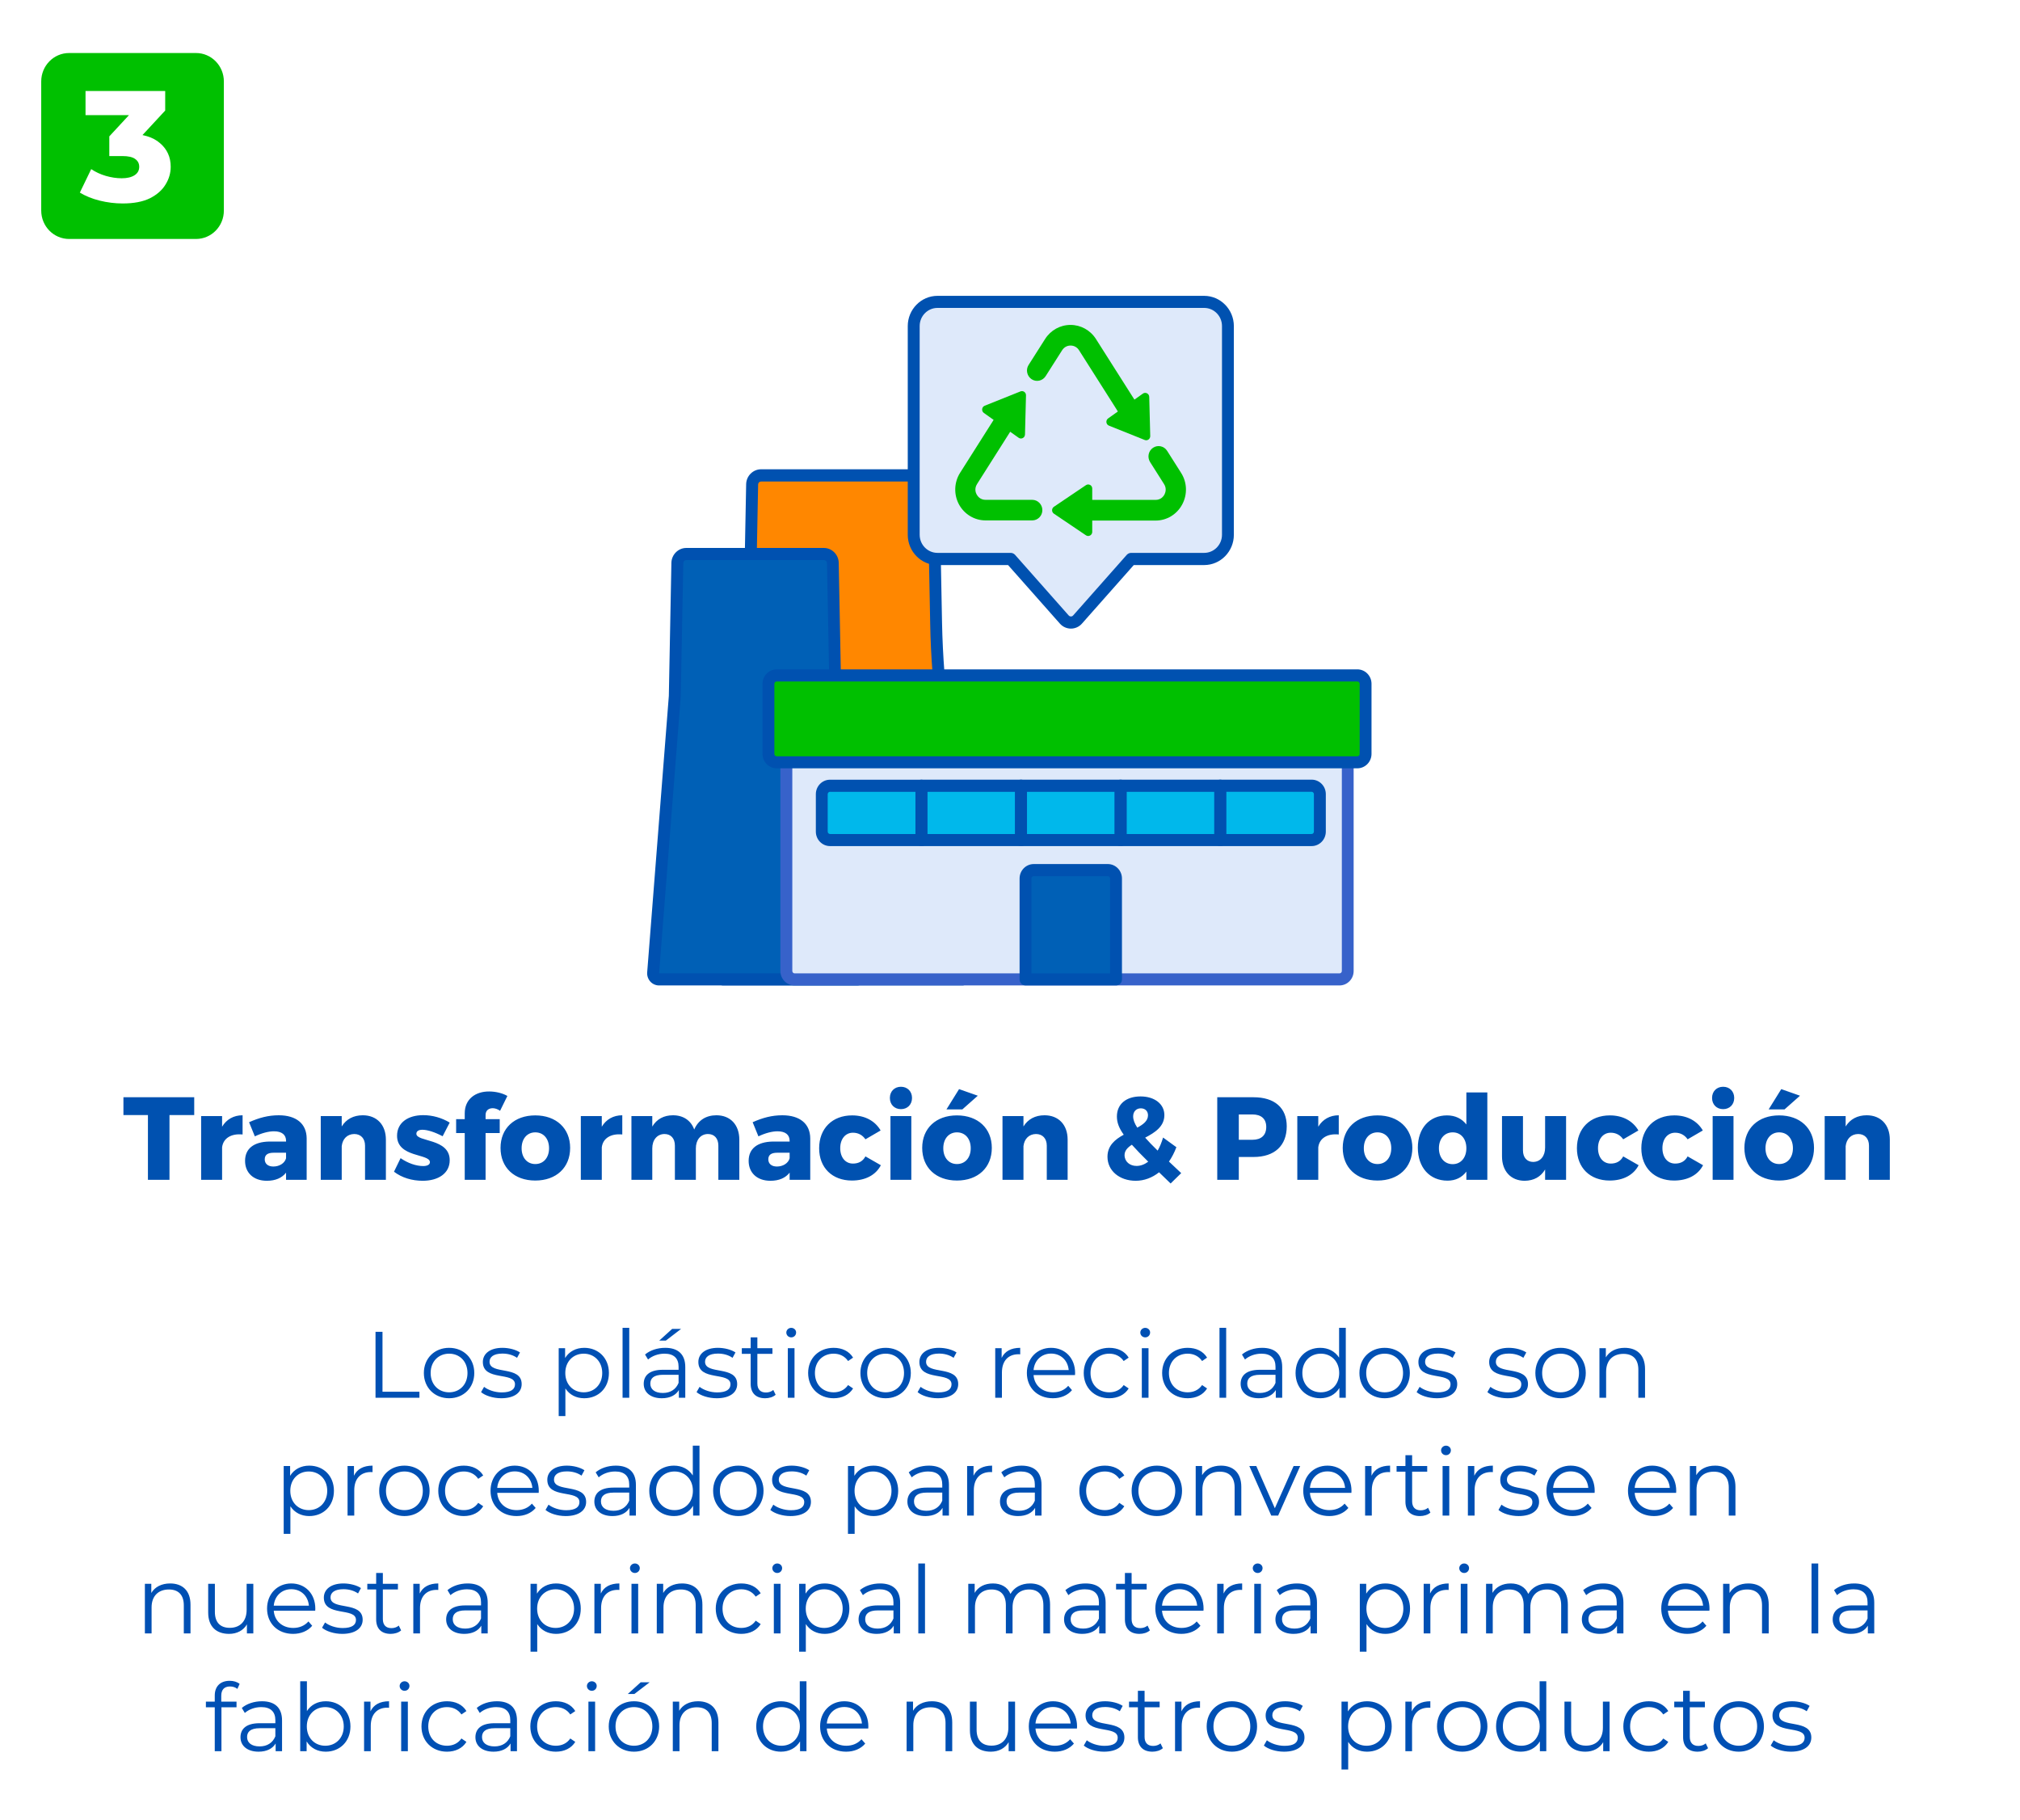 <svg xmlns="http://www.w3.org/2000/svg" xmlns:xlink="http://www.w3.org/1999/xlink" width="343" height="309" viewBox="0 0 343 309" fill="none"><rect width="49.337" height="50.224" fill="url(#pattern0_1968_970)"></rect><path d="M33.281 40.569H11.738C9.119 40.569 7 38.412 7 35.746V13.823C7 11.157 9.119 9 11.738 9H33.274C35.893 9 38.012 11.157 38.012 13.823V35.746C38.019 38.412 35.893 40.569 33.281 40.569Z" fill="#00C000"></path><path d="M20.832 34.541C19.531 34.541 18.23 34.381 16.929 34.06C15.645 33.739 14.523 33.285 13.56 32.697L15.485 28.713C16.234 29.212 17.062 29.595 17.971 29.863C18.898 30.13 19.798 30.264 20.672 30.264C21.581 30.264 22.303 30.094 22.837 29.756C23.372 29.417 23.639 28.936 23.639 28.312C23.639 27.759 23.417 27.323 22.971 27.002C22.525 26.663 21.795 26.494 20.779 26.494H18.56V23.152L23.586 17.725L24.094 19.543H14.523V15.452H28.051V18.767L23.024 24.195L20.431 22.724H21.875C24.21 22.724 25.974 23.25 27.169 24.302C28.381 25.335 28.986 26.672 28.986 28.312C28.986 29.381 28.692 30.388 28.104 31.333C27.534 32.278 26.652 33.053 25.457 33.659C24.263 34.247 22.721 34.541 20.832 34.541Z" fill="white"></path><path d="M158.95 105.811L158.497 82.217C158.478 81.38 157.807 80.707 156.984 80.707H129.223C128.4 80.707 127.729 81.38 127.71 82.217L127.257 105.811C127.2 108.659 127.058 111.517 126.841 114.355L122.776 166.277C127.436 166.277 158.525 166.277 163.45 166.277L159.385 114.355C159.149 111.507 159.007 108.659 158.95 105.811Z" fill="#FF8700"></path><path d="M163.44 167.296H122.767C122.483 167.296 122.218 167.181 122.029 166.969C121.84 166.757 121.746 166.478 121.765 166.19L125.829 114.269C126.046 111.459 126.188 108.601 126.245 105.782L126.699 82.189C126.727 80.803 127.861 79.668 129.222 79.668H156.984C158.345 79.668 159.479 80.793 159.508 82.189L159.961 105.782C160.018 108.601 160.16 111.459 160.377 114.269L164.442 166.19C164.461 166.478 164.366 166.757 164.177 166.969C163.988 167.181 163.714 167.296 163.44 167.296ZM123.854 165.247H162.343L158.364 114.442C158.137 111.594 157.995 108.697 157.948 105.84L157.494 82.246C157.485 81.967 157.258 81.746 156.993 81.746H129.232C128.958 81.746 128.731 81.967 128.731 82.246L128.277 105.84C128.221 108.697 128.079 111.594 127.861 114.442L123.854 165.247Z" fill="#0051B0"></path><path d="M139.903 94.062H116.528C115.705 94.062 115.034 94.736 115.015 95.573L114.581 118.195L110.904 165.16C110.856 165.757 111.32 166.267 111.906 166.267H121.358C124.761 166.267 142.229 166.267 145.612 166.267L141.841 118.185L141.406 95.563C141.397 94.736 140.726 94.062 139.903 94.062Z" fill="#0060B6"></path><path d="M145.622 167.296H111.906C111.348 167.296 110.8 167.056 110.422 166.633C110.044 166.209 109.845 165.641 109.893 165.074L113.57 118.137L114.004 95.544C114.033 94.159 115.167 93.023 116.528 93.023H139.894C141.255 93.023 142.39 94.149 142.418 95.544L142.853 118.137L146.615 166.19C146.634 166.479 146.539 166.758 146.35 166.969C146.171 167.181 145.906 167.296 145.622 167.296ZM116.528 95.082C116.254 95.082 116.027 95.304 116.027 95.583L115.592 118.204C115.592 118.224 115.592 118.243 115.592 118.262L111.915 165.237H144.535L140.858 118.262C140.858 118.243 140.858 118.224 140.858 118.204L140.424 95.583C140.414 95.304 140.197 95.082 139.923 95.082H116.528Z" fill="#0051B0"></path><path d="M204.463 51.244H159.186C156.956 51.244 155.15 53.081 155.15 55.352V90.781C155.15 93.052 156.956 94.89 159.186 94.89H171.616L180.719 105.176C181.324 105.859 182.364 105.859 182.968 105.176L192.071 94.89H204.463C206.694 94.89 208.499 93.052 208.499 90.781V55.352C208.499 53.081 206.694 51.244 204.463 51.244Z" fill="#DEE9FA"></path><path d="M181.787 58.662C182.382 58.662 182.902 58.951 183.223 59.461L184.518 61.501C188.072 67.101 188.072 67.101 189.131 68.765L189.783 69.805C189.793 69.824 189.812 69.833 189.821 69.853L188.157 71.036C187.713 71.354 187.789 72.056 188.299 72.258L194.377 74.693C194.831 74.876 195.322 74.529 195.313 74.029L195.143 67.38C195.133 66.822 194.509 66.504 194.065 66.822L192.628 67.842L192.004 66.86C190.946 65.196 190.946 65.195 187.392 59.596L186.097 57.556C185.142 56.054 183.526 55.16 181.777 55.16C180.019 55.16 178.412 56.054 177.457 57.556L174.66 61.953C174.14 62.761 174.376 63.849 175.17 64.378C175.973 64.907 177.032 64.666 177.552 63.858L180.35 59.461C180.671 58.951 181.201 58.662 181.787 58.662Z" fill="#00C000"></path><path d="M200.55 80.274L198.177 76.531C197.667 75.723 196.599 75.482 195.795 76.011C195.001 76.54 194.774 77.618 195.285 78.436L197.657 82.179C198.158 82.958 197.865 83.68 197.724 83.959C197.582 84.228 197.138 84.864 196.221 84.864H185.464V82.939C185.464 82.381 184.859 82.054 184.396 82.362L178.951 86.037C178.545 86.317 178.545 86.923 178.951 87.202L184.396 90.877C184.85 91.185 185.464 90.849 185.464 90.3V88.376H196.221C198.111 88.376 199.841 87.327 200.739 85.643C201.656 83.94 201.58 81.881 200.55 80.274Z" fill="#00C000"></path><path d="M175.275 84.854H167.344C166.427 84.854 165.993 84.219 165.841 83.95C165.69 83.68 165.407 82.959 165.908 82.169L171.532 73.298L172.968 74.318C173.413 74.635 174.037 74.318 174.046 73.76L174.216 67.111C174.226 66.611 173.734 66.264 173.28 66.447L167.203 68.881C166.692 69.083 166.616 69.786 167.061 70.103L168.724 71.287C168.715 71.306 168.696 71.316 168.687 71.335L163.025 80.264C162.004 81.881 161.928 83.93 162.826 85.614C163.734 87.298 165.463 88.347 167.344 88.347H175.275C176.229 88.347 176.995 87.567 176.995 86.596C176.995 85.643 176.22 84.854 175.275 84.854Z" fill="#00C000"></path><path d="M181.844 106.716C181.135 106.716 180.445 106.408 179.972 105.869L171.172 95.929H159.187C156.408 95.929 154.139 93.629 154.139 90.791V55.362C154.139 52.533 156.398 50.224 159.187 50.224H204.463C207.242 50.224 209.511 52.524 209.511 55.362V90.791C209.511 93.62 207.252 95.929 204.463 95.929H192.515L183.715 105.869C183.243 106.408 182.562 106.716 181.844 106.716ZM159.187 52.273C157.514 52.273 156.162 53.659 156.162 55.353V90.781C156.162 92.484 157.523 93.86 159.187 93.86H171.616C171.9 93.86 172.174 93.985 172.363 94.197L181.466 104.483C181.598 104.627 181.759 104.656 181.844 104.656C181.929 104.656 182.09 104.637 182.222 104.483L191.324 94.197C191.513 93.985 191.788 93.86 192.071 93.86H204.473C206.146 93.86 207.497 92.475 207.497 90.781V55.353C207.497 53.649 206.136 52.273 204.473 52.273H159.187Z" fill="#0051B0"></path><path d="M227.441 166.277H134.922C134.147 166.277 133.523 165.641 133.523 164.852V125.373H228.84V164.852C228.84 165.632 228.216 166.277 227.441 166.277Z" fill="#DEE9FA"></path><path d="M227.441 167.296H134.923C133.59 167.296 132.512 166.199 132.512 164.843V125.363C132.512 124.795 132.966 124.333 133.524 124.333H228.841C229.398 124.333 229.852 124.795 229.852 125.363V164.843C229.852 166.199 228.774 167.296 227.441 167.296ZM134.535 126.393V164.843C134.535 165.064 134.715 165.247 134.932 165.247H227.451C227.668 165.247 227.848 165.064 227.848 164.843V126.393H134.535Z" fill="#3762CA"></path><path d="M156.455 142.606H140.944C140.169 142.606 139.545 141.971 139.545 141.182V134.822C139.545 134.033 140.169 133.397 140.944 133.397H156.455V142.606Z" fill="#00B8EB"></path><path d="M173.364 133.398H156.454V142.616H173.364V133.398Z" fill="#00B8EB"></path><path d="M190.284 133.397H173.374V142.615H190.284V133.397Z" fill="#00B8EB"></path><path d="M207.195 133.398H190.285V142.616H207.195V133.398Z" fill="#00B8EB"></path><path d="M222.715 142.606H207.204V133.388H222.715C223.49 133.388 224.114 134.023 224.114 134.812V141.172C224.114 141.971 223.48 142.606 222.715 142.606Z" fill="#00B8EB"></path><path d="M230.476 114.664H131.889C131.114 114.664 130.49 115.299 130.49 116.088V127.981C130.49 128.77 131.114 129.405 131.889 129.405H230.476C231.251 129.405 231.875 128.77 231.875 127.981V116.088C231.884 115.299 231.251 114.664 230.476 114.664Z" fill="#00C000"></path><path d="M189.51 166.277H174.14V149.149C174.14 148.36 174.764 147.725 175.539 147.725H188.101C188.876 147.725 189.5 148.36 189.5 149.149V166.277H189.51Z" fill="#0060B6"></path><path d="M156.454 143.636H140.943C139.61 143.636 138.533 142.539 138.533 141.182V134.822C138.533 133.465 139.61 132.368 140.943 132.368H156.454C157.012 132.368 157.466 132.83 157.466 133.398V142.616C157.466 143.174 157.012 143.636 156.454 143.636ZM140.943 134.418C140.726 134.418 140.546 134.601 140.546 134.822V141.182C140.546 141.404 140.726 141.586 140.943 141.586H155.443V134.428H140.943V134.418Z" fill="#0051B0"></path><path d="M173.375 143.636H156.464C155.907 143.636 155.453 143.174 155.453 142.606V133.388C155.453 132.82 155.907 132.359 156.464 132.359H173.375C173.932 132.359 174.386 132.82 174.386 133.388V142.606C174.377 143.174 173.923 143.636 173.375 143.636ZM157.466 141.586H172.363V134.427H157.466V141.586Z" fill="#0051B0"></path><path d="M190.284 143.636H173.374C172.816 143.636 172.362 143.174 172.362 142.606V133.388C172.362 132.821 172.816 132.359 173.374 132.359H190.284C190.842 132.359 191.295 132.821 191.295 133.388V142.606C191.295 143.174 190.842 143.636 190.284 143.636ZM174.376 141.586H189.273V134.428H174.376V141.586Z" fill="#0051B0"></path><path d="M207.194 143.636H190.284C189.726 143.636 189.272 143.174 189.272 142.606V133.388C189.272 132.82 189.726 132.359 190.284 132.359H207.194C207.752 132.359 208.205 132.82 208.205 133.388V142.606C208.205 143.174 207.752 143.636 207.194 143.636ZM191.295 141.586H206.192V134.427H191.295V141.586Z" fill="#0051B0"></path><path d="M222.716 143.636H207.205C206.647 143.636 206.193 143.174 206.193 142.606V133.388C206.193 132.821 206.647 132.359 207.205 132.359H222.716C224.049 132.359 225.126 133.456 225.126 134.812V141.173C225.126 142.539 224.039 143.636 222.716 143.636ZM208.207 141.586H222.707C222.924 141.586 223.104 141.404 223.104 141.182V134.822C223.104 134.601 222.924 134.418 222.707 134.418H208.207V141.586Z" fill="#0051B0"></path><path d="M189.509 167.296H174.139C173.582 167.296 173.128 166.834 173.128 166.267V149.139C173.128 147.783 174.206 146.686 175.538 146.686H188.1C189.433 146.686 190.511 147.783 190.511 149.139V166.267C190.52 166.834 190.067 167.296 189.509 167.296ZM175.151 165.247H188.497V149.149C188.497 148.928 188.318 148.745 188.1 148.745H175.538C175.321 148.745 175.141 148.928 175.141 149.149V165.247H175.151Z" fill="#0051B0"></path><path d="M230.475 130.434H131.888C130.555 130.434 129.478 129.337 129.478 127.98V116.087C129.478 114.731 130.555 113.634 131.888 113.634H230.475C231.808 113.634 232.886 114.731 232.886 116.087V127.98C232.886 129.337 231.808 130.434 230.475 130.434ZM131.888 115.693C131.67 115.693 131.491 115.876 131.491 116.097V127.99C131.491 128.211 131.67 128.394 131.888 128.394H230.475C230.693 128.394 230.872 128.211 230.872 127.99V116.097C230.872 115.876 230.693 115.693 230.475 115.693H131.888Z" fill="#0051B0"></path><path d="M20.959 186.276H32.979V189.296H28.779V200.296H25.119V189.296H20.959V186.276ZM37.712 191.276C38.452 190.036 39.672 189.336 41.192 189.336V192.596C39.212 192.396 37.892 193.276 37.712 194.776V200.296H34.152V189.476H37.712V191.276ZM47.333 189.336C50.313 189.336 52.053 190.776 52.073 193.256V200.296H48.573V199.076C47.873 199.976 46.773 200.456 45.313 200.456C42.993 200.456 41.613 199.056 41.613 197.076C41.613 195.016 43.073 193.836 45.753 193.796H48.573V193.676C48.573 192.656 47.873 192.056 46.513 192.056C45.613 192.056 44.433 192.356 43.273 192.916L42.293 190.516C43.993 189.756 45.553 189.336 47.333 189.336ZM46.413 198.036C47.473 198.036 48.353 197.456 48.573 196.636V195.696H46.453C45.453 195.696 44.953 196.056 44.953 196.816C44.953 197.556 45.493 198.036 46.413 198.036ZM61.605 189.336C63.965 189.336 65.525 190.936 65.525 193.476V200.296H61.984V194.496C61.984 193.276 61.264 192.516 60.145 192.516C58.944 192.536 58.164 193.356 58.025 194.576V200.296H54.465V189.476H58.025V191.236C58.785 189.996 60.025 189.336 61.605 189.336ZM75.161 192.896C73.821 192.196 72.601 191.796 71.721 191.796C71.121 191.796 70.701 192.016 70.701 192.476C70.701 193.896 76.381 193.216 76.361 196.976C76.361 199.196 74.421 200.456 71.781 200.456C69.961 200.456 68.221 199.936 66.901 198.916L68.021 196.616C69.261 197.476 70.661 197.956 71.861 197.956C72.521 197.956 73.001 197.736 73.001 197.296C73.001 195.816 67.421 196.556 67.421 192.816C67.421 190.556 69.321 189.316 71.861 189.316C73.421 189.316 75.001 189.756 76.361 190.576L75.161 192.896ZM83.673 188.136C82.973 188.136 82.453 188.516 82.453 189.296V189.996H84.853V192.356H82.453V200.296H78.913V192.356H77.453V189.996H78.913V188.996C78.913 186.616 80.713 185.276 83.073 185.296C84.153 185.296 85.333 185.576 86.153 186.056L84.913 188.576C84.533 188.296 84.053 188.136 83.673 188.136ZM90.891 189.356C94.451 189.356 96.811 191.556 96.811 194.876C96.811 198.216 94.451 200.416 90.891 200.416C87.331 200.416 84.991 198.216 84.991 194.876C84.991 191.556 87.331 189.356 90.891 189.356ZM90.891 192.236C89.511 192.236 88.571 193.316 88.571 194.936C88.571 196.536 89.511 197.616 90.891 197.616C92.291 197.616 93.231 196.536 93.231 194.936C93.231 193.316 92.291 192.236 90.891 192.236ZM102.185 191.276C102.925 190.036 104.145 189.336 105.665 189.336V192.596C103.685 192.396 102.365 193.276 102.185 194.776V200.296H98.625V189.476H102.185V191.276ZM121.658 189.336C123.998 189.336 125.538 190.936 125.538 193.476V200.296H121.978V194.496C121.978 193.256 121.298 192.516 120.198 192.516C118.938 192.536 118.158 193.536 118.158 194.956V200.296H114.598V194.496C114.598 193.256 113.918 192.516 112.818 192.516C111.558 192.536 110.758 193.536 110.758 194.956V200.296H107.218V189.476H110.758V191.256C111.498 189.996 112.718 189.336 114.278 189.336C116.038 189.336 117.338 190.236 117.878 191.756C118.578 190.156 119.898 189.336 121.658 189.336ZM132.841 189.336C135.821 189.336 137.561 190.776 137.581 193.256V200.296H134.081V199.076C133.381 199.976 132.281 200.456 130.821 200.456C128.501 200.456 127.121 199.056 127.121 197.076C127.121 195.016 128.581 193.836 131.261 193.796H134.081V193.676C134.081 192.656 133.381 192.056 132.021 192.056C131.121 192.056 129.941 192.356 128.781 192.916L127.801 190.516C129.501 189.756 131.061 189.336 132.841 189.336ZM131.921 198.036C132.981 198.036 133.861 197.456 134.081 196.636V195.696H131.961C130.961 195.696 130.461 196.056 130.461 196.816C130.461 197.556 131.001 198.036 131.921 198.036ZM146.952 193.416C146.472 192.716 145.752 192.296 144.832 192.296C143.552 192.296 142.672 193.356 142.672 194.916C142.672 196.496 143.552 197.536 144.832 197.536C145.772 197.536 146.512 197.156 146.952 196.316L149.572 197.816C148.712 199.476 146.952 200.416 144.652 200.416C141.312 200.416 139.092 198.236 139.092 194.936C139.092 191.576 141.332 189.356 144.692 189.356C146.872 189.356 148.592 190.296 149.532 191.916L146.952 193.416ZM152.983 184.496C154.083 184.496 154.863 185.276 154.863 186.396C154.863 187.516 154.083 188.296 152.983 188.296C151.883 188.296 151.103 187.516 151.103 186.396C151.103 185.276 151.883 184.496 152.983 184.496ZM151.203 189.476H154.743V200.296H151.203V189.476ZM162.852 184.896L166.032 186.016L163.412 188.336H160.712L162.852 184.896ZM162.492 189.356C166.052 189.356 168.412 191.556 168.412 194.876C168.412 198.216 166.052 200.416 162.492 200.416C158.932 200.416 156.592 198.216 156.592 194.876C156.592 191.556 158.932 189.356 162.492 189.356ZM162.492 192.236C161.112 192.236 160.172 193.316 160.172 194.936C160.172 196.536 161.112 197.616 162.492 197.616C163.892 197.616 164.832 196.536 164.832 194.936C164.832 193.316 163.892 192.236 162.492 192.236ZM177.366 189.336C179.726 189.336 181.286 190.936 181.286 193.476V200.296H177.746V194.496C177.746 193.276 177.026 192.516 175.906 192.516C174.706 192.536 173.926 193.356 173.786 194.576V200.296H170.226V189.476H173.786V191.236C174.546 189.996 175.786 189.336 177.366 189.336ZM200.572 199.156L198.772 200.916C198.072 200.236 197.412 199.616 196.812 199.016C195.652 199.936 194.292 200.456 192.852 200.456C190.092 200.456 188.052 198.756 188.052 196.376C188.052 194.496 189.332 193.436 190.812 192.636C189.972 191.456 189.652 190.536 189.652 189.536C189.652 187.456 191.212 186.136 193.672 186.136C196.052 186.136 197.712 187.436 197.712 189.296C197.712 191.256 196.092 192.276 194.452 193.136C195.012 193.776 195.712 194.496 196.572 195.336C196.952 194.676 197.252 193.936 197.492 193.116L199.752 194.756C199.412 195.656 198.992 196.476 198.492 197.196C199.132 197.796 199.812 198.456 200.572 199.156ZM192.412 189.516C192.412 190.096 192.632 190.696 193.112 191.436C194.152 190.876 194.932 190.276 194.932 189.336C194.932 188.636 194.452 188.156 193.712 188.156C192.912 188.156 192.412 188.736 192.412 189.516ZM192.992 197.936C193.692 197.936 194.352 197.676 194.972 197.216C193.832 196.096 192.932 195.156 192.192 194.336C191.452 194.816 190.952 195.356 190.952 196.096C190.952 197.196 191.832 197.936 192.992 197.936ZM212.851 186.276C216.431 186.276 218.491 188.076 218.491 191.196C218.491 194.496 216.431 196.416 212.851 196.416H210.351V200.296H206.691V186.276H212.851ZM212.671 193.496C214.151 193.496 215.011 192.736 215.011 191.316C215.011 189.936 214.151 189.196 212.671 189.196H210.351V193.496H212.671ZM223.845 191.276C224.585 190.036 225.805 189.336 227.325 189.336V192.596C225.345 192.396 224.025 193.276 223.845 194.776V200.296H220.285V189.476H223.845V191.276ZM233.899 189.356C237.459 189.356 239.819 191.556 239.819 194.876C239.819 198.216 237.459 200.416 233.899 200.416C230.339 200.416 227.999 198.216 227.999 194.876C227.999 191.556 230.339 189.356 233.899 189.356ZM233.899 192.236C232.519 192.236 231.579 193.316 231.579 194.936C231.579 196.536 232.519 197.616 233.899 197.616C235.299 197.616 236.239 196.536 236.239 194.936C236.239 193.316 235.299 192.236 233.899 192.236ZM248.992 185.456H252.552V200.296H248.992V198.896C248.252 199.896 247.152 200.436 245.792 200.436C242.752 200.436 240.752 198.196 240.752 194.836C240.752 191.536 242.732 189.356 245.712 189.356C247.112 189.356 248.232 189.916 248.992 190.896V185.456ZM246.672 197.636C248.052 197.636 248.992 196.536 248.992 194.936C248.992 193.316 248.052 192.236 246.672 192.236C245.272 192.236 244.332 193.336 244.332 194.936C244.332 196.536 245.272 197.636 246.672 197.636ZM262.363 189.476H265.923V200.296H262.363V198.536C261.623 199.796 260.443 200.436 258.903 200.456C256.563 200.456 255.043 198.836 255.043 196.316V189.476H258.603V195.296C258.603 196.516 259.283 197.256 260.343 197.256C261.603 197.236 262.363 196.236 262.363 194.816V189.476ZM275.624 193.416C275.144 192.716 274.424 192.296 273.504 192.296C272.224 192.296 271.344 193.356 271.344 194.916C271.344 196.496 272.224 197.536 273.504 197.536C274.444 197.536 275.184 197.156 275.624 196.316L278.244 197.816C277.384 199.476 275.624 200.416 273.324 200.416C269.984 200.416 267.764 198.236 267.764 194.936C267.764 191.576 270.004 189.356 273.364 189.356C275.544 189.356 277.264 190.296 278.204 191.916L275.624 193.416ZM286.562 193.416C286.082 192.716 285.362 192.296 284.442 192.296C283.162 192.296 282.282 193.356 282.282 194.916C282.282 196.496 283.162 197.536 284.442 197.536C285.382 197.536 286.122 197.156 286.562 196.316L289.182 197.816C288.322 199.476 286.562 200.416 284.262 200.416C280.922 200.416 278.702 198.236 278.702 194.936C278.702 191.576 280.942 189.356 284.302 189.356C286.482 189.356 288.202 190.296 289.142 191.916L286.562 193.416ZM292.592 184.496C293.692 184.496 294.472 185.276 294.472 186.396C294.472 187.516 293.692 188.296 292.592 188.296C291.492 188.296 290.712 187.516 290.712 186.396C290.712 185.276 291.492 184.496 292.592 184.496ZM290.812 189.476H294.352V200.296H290.812V189.476ZM302.462 184.896L305.642 186.016L303.022 188.336H300.322L302.462 184.896ZM302.102 189.356C305.662 189.356 308.022 191.556 308.022 194.876C308.022 198.216 305.662 200.416 302.102 200.416C298.542 200.416 296.202 198.216 296.202 194.876C296.202 191.556 298.542 189.356 302.102 189.356ZM302.102 192.236C300.722 192.236 299.782 193.316 299.782 194.936C299.782 196.536 300.722 197.616 302.102 197.616C303.502 197.616 304.442 196.536 304.442 194.936C304.442 193.316 303.502 192.236 302.102 192.236ZM316.976 189.336C319.336 189.336 320.896 190.936 320.896 193.476V200.296H317.356V194.496C317.356 193.276 316.636 192.516 315.516 192.516C314.316 192.536 313.536 193.356 313.396 194.576V200.296H309.836V189.476H313.396V191.236C314.156 189.996 315.396 189.336 316.976 189.336Z" fill="#0051B0"></path><path d="M63.764 237.296V226.096H64.948V236.272H71.22V237.296H63.764ZM76.261 237.376C73.797 237.376 71.973 235.584 71.973 233.088C71.973 230.592 73.797 228.816 76.261 228.816C78.725 228.816 80.533 230.592 80.533 233.088C80.533 235.584 78.725 237.376 76.261 237.376ZM76.261 236.368C78.053 236.368 79.381 235.056 79.381 233.088C79.381 231.12 78.053 229.808 76.261 229.808C74.469 229.808 73.125 231.12 73.125 233.088C73.125 235.056 74.469 236.368 76.261 236.368ZM85.109 237.376C83.717 237.376 82.373 236.928 81.685 236.336L82.197 235.44C82.869 235.968 84.005 236.384 85.189 236.384C86.789 236.384 87.445 235.84 87.445 235.008C87.445 232.816 81.989 234.544 81.989 231.216C81.989 229.84 83.173 228.816 85.317 228.816C86.405 228.816 87.589 229.12 88.293 229.6L87.797 230.512C87.061 230 86.181 229.792 85.317 229.792C83.797 229.792 83.125 230.384 83.125 231.184C83.125 233.456 88.581 231.744 88.581 234.976C88.581 236.432 87.301 237.376 85.109 237.376ZM99.204 228.816C101.604 228.816 103.396 230.544 103.396 233.088C103.396 235.648 101.604 237.376 99.204 237.376C97.86 237.376 96.708 236.8 96.004 235.712V240.4H94.868V228.88H95.956V230.544C96.644 229.424 97.812 228.816 99.204 228.816ZM99.124 236.368C100.9 236.368 102.26 235.056 102.26 233.088C102.26 231.136 100.9 229.808 99.124 229.808C97.332 229.808 95.988 231.136 95.988 233.088C95.988 235.056 97.332 236.368 99.124 236.368ZM105.712 237.296V225.424H106.848V237.296H105.712ZM115.657 225.6L113.065 227.584H111.945L114.137 225.6H115.657ZM112.953 228.816C115.129 228.816 116.361 229.904 116.361 232.08V237.296H115.273V235.984C114.761 236.848 113.769 237.376 112.377 237.376C110.473 237.376 109.305 236.384 109.305 234.928C109.305 233.632 110.137 232.544 112.553 232.544H115.225V232.032C115.225 230.592 114.409 229.808 112.841 229.808C111.753 229.808 110.729 230.192 110.041 230.8L109.529 229.952C110.377 229.232 111.625 228.816 112.953 228.816ZM112.553 236.48C113.833 236.48 114.777 235.872 115.225 234.768V233.392H112.585C110.953 233.392 110.425 234.032 110.425 234.896C110.425 235.872 111.209 236.48 112.553 236.48ZM121.702 237.376C120.31 237.376 118.966 236.928 118.278 236.336L118.79 235.44C119.462 235.968 120.598 236.384 121.782 236.384C123.382 236.384 124.038 235.84 124.038 235.008C124.038 232.816 118.582 234.544 118.582 231.216C118.582 229.84 119.766 228.816 121.91 228.816C122.998 228.816 124.182 229.12 124.886 229.6L124.39 230.512C123.654 230 122.774 229.792 121.91 229.792C120.39 229.792 119.718 230.384 119.718 231.184C119.718 233.456 125.174 231.744 125.174 234.976C125.174 236.432 123.894 237.376 121.702 237.376ZM131.306 235.968L131.706 236.784C131.258 237.184 130.586 237.376 129.93 237.376C128.346 237.376 127.466 236.48 127.466 234.928V229.84H125.962V228.88H127.466V227.04H128.602V228.88H131.162V229.84H128.602V234.864C128.602 235.856 129.114 236.4 130.058 236.4C130.522 236.4 130.986 236.256 131.306 235.968ZM134.35 227.04C133.886 227.04 133.518 226.672 133.518 226.224C133.518 225.792 133.886 225.424 134.35 225.424C134.814 225.424 135.182 225.776 135.182 226.208C135.182 226.672 134.83 227.04 134.35 227.04ZM133.774 237.296V228.88H134.91V237.296H133.774ZM141.559 237.376C139.047 237.376 137.223 235.6 137.223 233.088C137.223 230.576 139.047 228.816 141.559 228.816C142.983 228.816 144.183 229.376 144.855 230.48L144.007 231.056C143.431 230.208 142.535 229.808 141.559 229.808C139.719 229.808 138.375 231.12 138.375 233.088C138.375 235.072 139.719 236.368 141.559 236.368C142.535 236.368 143.431 235.984 144.007 235.136L144.855 235.712C144.183 236.8 142.983 237.376 141.559 237.376ZM150.386 237.376C147.922 237.376 146.098 235.584 146.098 233.088C146.098 230.592 147.922 228.816 150.386 228.816C152.85 228.816 154.658 230.592 154.658 233.088C154.658 235.584 152.85 237.376 150.386 237.376ZM150.386 236.368C152.178 236.368 153.506 235.056 153.506 233.088C153.506 231.12 152.178 229.808 150.386 229.808C148.594 229.808 147.25 231.12 147.25 233.088C147.25 235.056 148.594 236.368 150.386 236.368ZM159.234 237.376C157.842 237.376 156.498 236.928 155.81 236.336L156.322 235.44C156.994 235.968 158.13 236.384 159.314 236.384C160.914 236.384 161.57 235.84 161.57 235.008C161.57 232.816 156.114 234.544 156.114 231.216C156.114 229.84 157.298 228.816 159.442 228.816C160.53 228.816 161.714 229.12 162.418 229.6L161.922 230.512C161.186 230 160.306 229.792 159.442 229.792C157.922 229.792 157.25 230.384 157.25 231.184C157.25 233.456 162.706 231.744 162.706 234.976C162.706 236.432 161.426 237.376 159.234 237.376ZM170.081 230.528C170.609 229.408 171.681 228.816 173.233 228.816V229.92C173.137 229.92 173.041 229.904 172.961 229.904C171.201 229.904 170.129 231.024 170.129 233.008V237.296H168.993V228.88H170.081V230.528ZM182.556 233.088C182.556 233.184 182.54 233.312 182.54 233.44H175.5C175.628 235.2 176.972 236.368 178.812 236.368C179.836 236.368 180.748 236 181.388 235.264L182.028 236C181.276 236.896 180.108 237.376 178.78 237.376C176.156 237.376 174.364 235.584 174.364 233.088C174.364 230.592 176.108 228.816 178.476 228.816C180.844 228.816 182.556 230.56 182.556 233.088ZM178.476 229.792C176.844 229.792 175.644 230.944 175.5 232.592H181.468C181.324 230.944 180.124 229.792 178.476 229.792ZM188.356 237.376C185.844 237.376 184.02 235.6 184.02 233.088C184.02 230.576 185.844 228.816 188.356 228.816C189.78 228.816 190.98 229.376 191.652 230.48L190.804 231.056C190.228 230.208 189.332 229.808 188.356 229.808C186.516 229.808 185.172 231.12 185.172 233.088C185.172 235.072 186.516 236.368 188.356 236.368C189.332 236.368 190.228 235.984 190.804 235.136L191.652 235.712C190.98 236.8 189.78 237.376 188.356 237.376ZM194.46 227.04C193.996 227.04 193.628 226.672 193.628 226.224C193.628 225.792 193.996 225.424 194.46 225.424C194.924 225.424 195.292 225.776 195.292 226.208C195.292 226.672 194.94 227.04 194.46 227.04ZM193.884 237.296V228.88H195.02V237.296H193.884ZM201.669 237.376C199.157 237.376 197.333 235.6 197.333 233.088C197.333 230.576 199.157 228.816 201.669 228.816C203.093 228.816 204.293 229.376 204.965 230.48L204.117 231.056C203.541 230.208 202.645 229.808 201.669 229.808C199.829 229.808 198.485 231.12 198.485 233.088C198.485 235.072 199.829 236.368 201.669 236.368C202.645 236.368 203.541 235.984 204.117 235.136L204.965 235.712C204.293 236.8 203.093 237.376 201.669 237.376ZM207.071 237.296V225.424H208.207V237.296H207.071ZM214.312 228.816C216.488 228.816 217.72 229.904 217.72 232.08V237.296H216.632V235.984C216.12 236.848 215.128 237.376 213.736 237.376C211.832 237.376 210.664 236.384 210.664 234.928C210.664 233.632 211.496 232.544 213.912 232.544H216.584V232.032C216.584 230.592 215.768 229.808 214.2 229.808C213.112 229.808 212.088 230.192 211.4 230.8L210.888 229.952C211.736 229.232 212.984 228.816 214.312 228.816ZM213.912 236.48C215.192 236.48 216.136 235.872 216.584 234.768V233.392H213.944C212.312 233.392 211.784 234.032 211.784 234.896C211.784 235.872 212.568 236.48 213.912 236.48ZM227.381 225.424H228.517V237.296H227.429V235.632C226.741 236.768 225.573 237.376 224.181 237.376C221.781 237.376 219.989 235.632 219.989 233.088C219.989 230.544 221.781 228.816 224.181 228.816C225.525 228.816 226.677 229.392 227.381 230.48V225.424ZM224.277 236.368C226.053 236.368 227.397 235.056 227.397 233.088C227.397 231.12 226.053 229.808 224.277 229.808C222.485 229.808 221.141 231.12 221.141 233.088C221.141 235.056 222.485 236.368 224.277 236.368ZM235.121 237.376C232.657 237.376 230.833 235.584 230.833 233.088C230.833 230.592 232.657 228.816 235.121 228.816C237.585 228.816 239.393 230.592 239.393 233.088C239.393 235.584 237.585 237.376 235.121 237.376ZM235.121 236.368C236.913 236.368 238.241 235.056 238.241 233.088C238.241 231.12 236.913 229.808 235.121 229.808C233.329 229.808 231.985 231.12 231.985 233.088C231.985 235.056 233.329 236.368 235.121 236.368ZM243.968 237.376C242.576 237.376 241.232 236.928 240.544 236.336L241.056 235.44C241.728 235.968 242.864 236.384 244.048 236.384C245.648 236.384 246.304 235.84 246.304 235.008C246.304 232.816 240.848 234.544 240.848 231.216C240.848 229.84 242.032 228.816 244.176 228.816C245.264 228.816 246.448 229.12 247.152 229.6L246.656 230.512C245.92 230 245.04 229.792 244.176 229.792C242.656 229.792 241.984 230.384 241.984 231.184C241.984 233.456 247.44 231.744 247.44 234.976C247.44 236.432 246.16 237.376 243.968 237.376ZM255.984 237.376C254.592 237.376 253.248 236.928 252.56 236.336L253.072 235.44C253.744 235.968 254.88 236.384 256.064 236.384C257.664 236.384 258.32 235.84 258.32 235.008C258.32 232.816 252.864 234.544 252.864 231.216C252.864 229.84 254.048 228.816 256.192 228.816C257.28 228.816 258.464 229.12 259.168 229.6L258.672 230.512C257.936 230 257.056 229.792 256.192 229.792C254.672 229.792 254 230.384 254 231.184C254 233.456 259.456 231.744 259.456 234.976C259.456 236.432 258.176 237.376 255.984 237.376ZM264.996 237.376C262.532 237.376 260.708 235.584 260.708 233.088C260.708 230.592 262.532 228.816 264.996 228.816C267.46 228.816 269.268 230.592 269.268 233.088C269.268 235.584 267.46 237.376 264.996 237.376ZM264.996 236.368C266.788 236.368 268.116 235.056 268.116 233.088C268.116 231.12 266.788 229.808 264.996 229.808C263.204 229.808 261.86 231.12 261.86 233.088C261.86 235.056 263.204 236.368 264.996 236.368ZM275.875 228.816C277.923 228.816 279.331 230 279.331 232.416V237.296H278.195V232.528C278.195 230.752 277.267 229.84 275.667 229.84C273.859 229.84 272.723 230.96 272.723 232.88V237.296H271.587V228.88H272.675V230.432C273.283 229.408 274.419 228.816 275.875 228.816ZM52.509 248.816C54.909 248.816 56.701 250.544 56.701 253.088C56.701 255.648 54.909 257.376 52.509 257.376C51.165 257.376 50.013 256.8 49.309 255.712V260.4H48.173V248.88H49.261V250.544C49.949 249.424 51.117 248.816 52.509 248.816ZM52.429 256.368C54.205 256.368 55.565 255.056 55.565 253.088C55.565 251.136 54.205 249.808 52.429 249.808C50.637 249.808 49.293 251.136 49.293 253.088C49.293 255.056 50.637 256.368 52.429 256.368ZM60.105 250.528C60.633 249.408 61.705 248.816 63.257 248.816V249.92C63.161 249.92 63.065 249.904 62.985 249.904C61.225 249.904 60.153 251.024 60.153 253.008V257.296H59.017V248.88H60.105V250.528ZM68.675 257.376C66.211 257.376 64.387 255.584 64.387 253.088C64.387 250.592 66.211 248.816 68.675 248.816C71.139 248.816 72.947 250.592 72.947 253.088C72.947 255.584 71.139 257.376 68.675 257.376ZM68.675 256.368C70.467 256.368 71.795 255.056 71.795 253.088C71.795 251.12 70.467 249.808 68.675 249.808C66.883 249.808 65.539 251.12 65.539 253.088C65.539 255.056 66.883 256.368 68.675 256.368ZM78.755 257.376C76.243 257.376 74.419 255.6 74.419 253.088C74.419 250.576 76.243 248.816 78.755 248.816C80.179 248.816 81.379 249.376 82.051 250.48L81.203 251.056C80.627 250.208 79.731 249.808 78.755 249.808C76.915 249.808 75.571 251.12 75.571 253.088C75.571 255.072 76.915 256.368 78.755 256.368C79.731 256.368 80.627 255.984 81.203 255.136L82.051 255.712C81.379 256.8 80.179 257.376 78.755 257.376ZM91.486 253.088C91.486 253.184 91.47 253.312 91.47 253.44H84.43C84.558 255.2 85.902 256.368 87.742 256.368C88.766 256.368 89.678 256 90.318 255.264L90.958 256C90.206 256.896 89.038 257.376 87.71 257.376C85.086 257.376 83.294 255.584 83.294 253.088C83.294 250.592 85.038 248.816 87.406 248.816C89.774 248.816 91.486 250.56 91.486 253.088ZM87.406 249.792C85.774 249.792 84.574 250.944 84.43 252.592H90.398C90.254 250.944 89.054 249.792 87.406 249.792ZM96.054 257.376C94.662 257.376 93.318 256.928 92.63 256.336L93.142 255.44C93.814 255.968 94.95 256.384 96.134 256.384C97.734 256.384 98.39 255.84 98.39 255.008C98.39 252.816 92.934 254.544 92.934 251.216C92.934 249.84 94.118 248.816 96.262 248.816C97.35 248.816 98.534 249.12 99.238 249.6L98.742 250.512C98.006 250 97.126 249.792 96.262 249.792C94.742 249.792 94.07 250.384 94.07 251.184C94.07 253.456 99.526 251.744 99.526 254.976C99.526 256.432 98.246 257.376 96.054 257.376ZM104.57 248.816C106.746 248.816 107.978 249.904 107.978 252.08V257.296H106.89V255.984C106.378 256.848 105.386 257.376 103.994 257.376C102.09 257.376 100.922 256.384 100.922 254.928C100.922 253.632 101.754 252.544 104.17 252.544H106.842V252.032C106.842 250.592 106.026 249.808 104.458 249.808C103.37 249.808 102.346 250.192 101.658 250.8L101.146 249.952C101.994 249.232 103.242 248.816 104.57 248.816ZM104.17 256.48C105.45 256.48 106.394 255.872 106.842 254.768V253.392H104.202C102.57 253.392 102.042 254.032 102.042 254.896C102.042 255.872 102.826 256.48 104.17 256.48ZM117.639 245.424H118.775V257.296H117.687V255.632C116.999 256.768 115.831 257.376 114.439 257.376C112.039 257.376 110.247 255.632 110.247 253.088C110.247 250.544 112.039 248.816 114.439 248.816C115.783 248.816 116.935 249.392 117.639 250.48V245.424ZM114.535 256.368C116.311 256.368 117.655 255.056 117.655 253.088C117.655 251.12 116.311 249.808 114.535 249.808C112.743 249.808 111.399 251.12 111.399 253.088C111.399 255.056 112.743 256.368 114.535 256.368ZM125.378 257.376C122.914 257.376 121.09 255.584 121.09 253.088C121.09 250.592 122.914 248.816 125.378 248.816C127.842 248.816 129.65 250.592 129.65 253.088C129.65 255.584 127.842 257.376 125.378 257.376ZM125.378 256.368C127.17 256.368 128.498 255.056 128.498 253.088C128.498 251.12 127.17 249.808 125.378 249.808C123.586 249.808 122.242 251.12 122.242 253.088C122.242 255.056 123.586 256.368 125.378 256.368ZM134.226 257.376C132.834 257.376 131.49 256.928 130.802 256.336L131.314 255.44C131.986 255.968 133.122 256.384 134.306 256.384C135.906 256.384 136.562 255.84 136.562 255.008C136.562 252.816 131.106 254.544 131.106 251.216C131.106 249.84 132.29 248.816 134.434 248.816C135.522 248.816 136.706 249.12 137.41 249.6L136.914 250.512C136.178 250 135.298 249.792 134.434 249.792C132.914 249.792 132.242 250.384 132.242 251.184C132.242 253.456 137.698 251.744 137.698 254.976C137.698 256.432 136.418 257.376 134.226 257.376ZM148.321 248.816C150.721 248.816 152.513 250.544 152.513 253.088C152.513 255.648 150.721 257.376 148.321 257.376C146.977 257.376 145.825 256.8 145.121 255.712V260.4H143.985V248.88H145.073V250.544C145.761 249.424 146.929 248.816 148.321 248.816ZM148.241 256.368C150.017 256.368 151.377 255.056 151.377 253.088C151.377 251.136 150.017 249.808 148.241 249.808C146.449 249.808 145.105 251.136 145.105 253.088C145.105 255.056 146.449 256.368 148.241 256.368ZM157.726 248.816C159.902 248.816 161.134 249.904 161.134 252.08V257.296H160.046V255.984C159.534 256.848 158.542 257.376 157.15 257.376C155.246 257.376 154.078 256.384 154.078 254.928C154.078 253.632 154.91 252.544 157.326 252.544H159.998V252.032C159.998 250.592 159.182 249.808 157.614 249.808C156.526 249.808 155.502 250.192 154.814 250.8L154.302 249.952C155.15 249.232 156.398 248.816 157.726 248.816ZM157.326 256.48C158.606 256.48 159.55 255.872 159.998 254.768V253.392H157.358C155.726 253.392 155.198 254.032 155.198 254.896C155.198 255.872 155.982 256.48 157.326 256.48ZM165.308 250.528C165.836 249.408 166.908 248.816 168.46 248.816V249.92C168.364 249.92 168.268 249.904 168.188 249.904C166.428 249.904 165.356 251.024 165.356 253.008V257.296H164.22V248.88H165.308V250.528ZM173.445 248.816C175.621 248.816 176.853 249.904 176.853 252.08V257.296H175.765V255.984C175.253 256.848 174.261 257.376 172.869 257.376C170.965 257.376 169.797 256.384 169.797 254.928C169.797 253.632 170.629 252.544 173.045 252.544H175.717V252.032C175.717 250.592 174.901 249.808 173.333 249.808C172.245 249.808 171.221 250.192 170.533 250.8L170.021 249.952C170.869 249.232 172.117 248.816 173.445 248.816ZM173.045 256.48C174.325 256.48 175.269 255.872 175.717 254.768V253.392H173.077C171.445 253.392 170.917 254.032 170.917 254.896C170.917 255.872 171.701 256.48 173.045 256.48ZM187.614 257.376C185.102 257.376 183.278 255.6 183.278 253.088C183.278 250.576 185.102 248.816 187.614 248.816C189.038 248.816 190.238 249.376 190.91 250.48L190.062 251.056C189.486 250.208 188.59 249.808 187.614 249.808C185.774 249.808 184.43 251.12 184.43 253.088C184.43 255.072 185.774 256.368 187.614 256.368C188.59 256.368 189.486 255.984 190.062 255.136L190.91 255.712C190.238 256.8 189.038 257.376 187.614 257.376ZM196.441 257.376C193.977 257.376 192.153 255.584 192.153 253.088C192.153 250.592 193.977 248.816 196.441 248.816C198.905 248.816 200.713 250.592 200.713 253.088C200.713 255.584 198.905 257.376 196.441 257.376ZM196.441 256.368C198.233 256.368 199.561 255.056 199.561 253.088C199.561 251.12 198.233 249.808 196.441 249.808C194.649 249.808 193.305 251.12 193.305 253.088C193.305 255.056 194.649 256.368 196.441 256.368ZM207.32 248.816C209.368 248.816 210.776 250 210.776 252.416V257.296H209.64V252.528C209.64 250.752 208.712 249.84 207.112 249.84C205.304 249.84 204.168 250.96 204.168 252.88V257.296H203.032V248.88H204.12V250.432C204.728 249.408 205.864 248.816 207.32 248.816ZM219.656 248.88H220.776L217.032 257.296H215.864L212.136 248.88H213.32L216.472 256.048L219.656 248.88ZM229.486 253.088C229.486 253.184 229.47 253.312 229.47 253.44H222.43C222.558 255.2 223.902 256.368 225.742 256.368C226.766 256.368 227.678 256 228.318 255.264L228.958 256C228.206 256.896 227.038 257.376 225.71 257.376C223.086 257.376 221.294 255.584 221.294 253.088C221.294 250.592 223.038 248.816 225.406 248.816C227.774 248.816 229.486 250.56 229.486 253.088ZM225.406 249.792C223.774 249.792 222.574 250.944 222.43 252.592H228.398C228.254 250.944 227.054 249.792 225.406 249.792ZM232.886 250.528C233.414 249.408 234.486 248.816 236.038 248.816V249.92C235.942 249.92 235.846 249.904 235.766 249.904C234.006 249.904 232.934 251.024 232.934 253.008V257.296H231.798V248.88H232.886V250.528ZM242.486 255.968L242.886 256.784C242.438 257.184 241.766 257.376 241.11 257.376C239.526 257.376 238.646 256.48 238.646 254.928V249.84H237.142V248.88H238.646V247.04H239.782V248.88H242.342V249.84H239.782V254.864C239.782 255.856 240.294 256.4 241.238 256.4C241.702 256.4 242.166 256.256 242.486 255.968ZM245.53 247.04C245.066 247.04 244.698 246.672 244.698 246.224C244.698 245.792 245.066 245.424 245.53 245.424C245.994 245.424 246.362 245.776 246.362 246.208C246.362 246.672 246.01 247.04 245.53 247.04ZM244.954 257.296V248.88H246.09V257.296H244.954ZM250.339 250.528C250.867 249.408 251.939 248.816 253.491 248.816V249.92C253.395 249.92 253.299 249.904 253.219 249.904C251.459 249.904 250.387 251.024 250.387 253.008V257.296H249.251V248.88H250.339V250.528ZM257.866 257.376C256.474 257.376 255.13 256.928 254.442 256.336L254.954 255.44C255.626 255.968 256.762 256.384 257.946 256.384C259.546 256.384 260.202 255.84 260.202 255.008C260.202 252.816 254.746 254.544 254.746 251.216C254.746 249.84 255.93 248.816 258.074 248.816C259.162 248.816 260.346 249.12 261.05 249.6L260.554 250.512C259.818 250 258.938 249.792 258.074 249.792C256.554 249.792 255.882 250.384 255.882 251.184C255.882 253.456 261.338 251.744 261.338 254.976C261.338 256.432 260.058 257.376 257.866 257.376ZM270.782 253.088C270.782 253.184 270.766 253.312 270.766 253.44H263.726C263.854 255.2 265.198 256.368 267.038 256.368C268.062 256.368 268.974 256 269.614 255.264L270.254 256C269.502 256.896 268.334 257.376 267.006 257.376C264.382 257.376 262.59 255.584 262.59 253.088C262.59 250.592 264.334 248.816 266.702 248.816C269.07 248.816 270.782 250.56 270.782 253.088ZM266.702 249.792C265.07 249.792 263.87 250.944 263.726 252.592H269.694C269.55 250.944 268.35 249.792 266.702 249.792ZM284.626 253.088C284.626 253.184 284.61 253.312 284.61 253.44H277.57C277.698 255.2 279.042 256.368 280.882 256.368C281.906 256.368 282.818 256 283.458 255.264L284.098 256C283.346 256.896 282.178 257.376 280.85 257.376C278.226 257.376 276.434 255.584 276.434 253.088C276.434 250.592 278.178 248.816 280.546 248.816C282.914 248.816 284.626 250.56 284.626 253.088ZM280.546 249.792C278.914 249.792 277.714 250.944 277.57 252.592H283.538C283.394 250.944 282.194 249.792 280.546 249.792ZM291.226 248.816C293.274 248.816 294.682 250 294.682 252.416V257.296H293.546V252.528C293.546 250.752 292.618 249.84 291.018 249.84C289.21 249.84 288.074 250.96 288.074 252.88V257.296H286.938V248.88H288.026V250.432C288.634 249.408 289.77 248.816 291.226 248.816ZM28.891 268.816C30.939 268.816 32.347 270 32.347 272.416V277.296H31.211V272.528C31.211 270.752 30.283 269.84 28.683 269.84C26.875 269.84 25.739 270.96 25.739 272.88V277.296H24.603V268.88H25.691V270.432C26.299 269.408 27.435 268.816 28.891 268.816ZM41.879 268.88H43.015V277.296H41.927V275.76C41.335 276.784 40.247 277.376 38.903 277.376C36.759 277.376 35.351 276.176 35.351 273.76V268.88H36.487V273.648C36.487 275.44 37.415 276.352 39.015 276.352C40.775 276.352 41.879 275.216 41.879 273.296V268.88ZM53.54 273.088C53.54 273.184 53.524 273.312 53.524 273.44H46.484C46.612 275.2 47.956 276.368 49.796 276.368C50.82 276.368 51.732 276 52.372 275.264L53.012 276C52.26 276.896 51.092 277.376 49.764 277.376C47.14 277.376 45.348 275.584 45.348 273.088C45.348 270.592 47.092 268.816 49.46 268.816C51.828 268.816 53.54 270.56 53.54 273.088ZM49.46 269.792C47.828 269.792 46.628 270.944 46.484 272.592H52.452C52.308 270.944 51.108 269.792 49.46 269.792ZM58.109 277.376C56.717 277.376 55.373 276.928 54.685 276.336L55.197 275.44C55.869 275.968 57.005 276.384 58.189 276.384C59.789 276.384 60.445 275.84 60.445 275.008C60.445 272.816 54.989 274.544 54.989 271.216C54.989 269.84 56.173 268.816 58.317 268.816C59.405 268.816 60.589 269.12 61.293 269.6L60.797 270.512C60.061 270 59.181 269.792 58.317 269.792C56.797 269.792 56.125 270.384 56.125 271.184C56.125 273.456 61.581 271.744 61.581 274.976C61.581 276.432 60.301 277.376 58.109 277.376ZM67.713 275.968L68.113 276.784C67.665 277.184 66.993 277.376 66.337 277.376C64.753 277.376 63.873 276.48 63.873 274.928V269.84H62.369V268.88H63.873V267.04H65.009V268.88H67.569V269.84H65.009V274.864C65.009 275.856 65.521 276.4 66.465 276.4C66.929 276.4 67.393 276.256 67.713 275.968ZM71.269 270.528C71.797 269.408 72.869 268.816 74.421 268.816V269.92C74.325 269.92 74.229 269.904 74.149 269.904C72.389 269.904 71.317 271.024 71.317 273.008V277.296H70.181V268.88H71.269V270.528ZM79.406 268.816C81.582 268.816 82.814 269.904 82.814 272.08V277.296H81.726V275.984C81.214 276.848 80.222 277.376 78.83 277.376C76.926 277.376 75.758 276.384 75.758 274.928C75.758 273.632 76.59 272.544 79.006 272.544H81.678V272.032C81.678 270.592 80.862 269.808 79.294 269.808C78.206 269.808 77.182 270.192 76.494 270.8L75.982 269.952C76.83 269.232 78.078 268.816 79.406 268.816ZM79.006 276.48C80.286 276.48 81.23 275.872 81.678 274.768V273.392H79.038C77.406 273.392 76.878 274.032 76.878 274.896C76.878 275.872 77.662 276.48 79.006 276.48ZM94.423 268.816C96.823 268.816 98.615 270.544 98.615 273.088C98.615 275.648 96.823 277.376 94.423 277.376C93.079 277.376 91.927 276.8 91.223 275.712V280.4H90.087V268.88H91.175V270.544C91.863 269.424 93.031 268.816 94.423 268.816ZM94.343 276.368C96.119 276.368 97.479 275.056 97.479 273.088C97.479 271.136 96.119 269.808 94.343 269.808C92.551 269.808 91.207 271.136 91.207 273.088C91.207 275.056 92.551 276.368 94.343 276.368ZM102.019 270.528C102.547 269.408 103.619 268.816 105.171 268.816V269.92C105.075 269.92 104.979 269.904 104.899 269.904C103.139 269.904 102.067 271.024 102.067 273.008V277.296H100.931V268.88H102.019V270.528ZM107.804 267.04C107.34 267.04 106.972 266.672 106.972 266.224C106.972 265.792 107.34 265.424 107.804 265.424C108.268 265.424 108.636 265.776 108.636 266.208C108.636 266.672 108.284 267.04 107.804 267.04ZM107.228 277.296V268.88H108.364V277.296H107.228ZM115.812 268.816C117.86 268.816 119.268 270 119.268 272.416V277.296H118.132V272.528C118.132 270.752 117.204 269.84 115.604 269.84C113.796 269.84 112.66 270.96 112.66 272.88V277.296H111.524V268.88H112.612V270.432C113.22 269.408 114.356 268.816 115.812 268.816ZM125.872 277.376C123.36 277.376 121.536 275.6 121.536 273.088C121.536 270.576 123.36 268.816 125.872 268.816C127.296 268.816 128.496 269.376 129.168 270.48L128.32 271.056C127.744 270.208 126.848 269.808 125.872 269.808C124.032 269.808 122.688 271.12 122.688 273.088C122.688 275.072 124.032 276.368 125.872 276.368C126.848 276.368 127.744 275.984 128.32 275.136L129.168 275.712C128.496 276.8 127.296 277.376 125.872 277.376ZM131.975 267.04C131.511 267.04 131.143 266.672 131.143 266.224C131.143 265.792 131.511 265.424 131.975 265.424C132.439 265.424 132.807 265.776 132.807 266.208C132.807 266.672 132.455 267.04 131.975 267.04ZM131.399 277.296V268.88H132.535V277.296H131.399ZM140.032 268.816C142.432 268.816 144.224 270.544 144.224 273.088C144.224 275.648 142.432 277.376 140.032 277.376C138.688 277.376 137.536 276.8 136.832 275.712V280.4H135.696V268.88H136.784V270.544C137.472 269.424 138.64 268.816 140.032 268.816ZM139.952 276.368C141.728 276.368 143.088 275.056 143.088 273.088C143.088 271.136 141.728 269.808 139.952 269.808C138.16 269.808 136.816 271.136 136.816 273.088C136.816 275.056 138.16 276.368 139.952 276.368ZM149.437 268.816C151.613 268.816 152.845 269.904 152.845 272.08V277.296H151.757V275.984C151.245 276.848 150.253 277.376 148.861 277.376C146.957 277.376 145.789 276.384 145.789 274.928C145.789 273.632 146.621 272.544 149.037 272.544H151.709V272.032C151.709 270.592 150.893 269.808 149.325 269.808C148.237 269.808 147.213 270.192 146.525 270.8L146.013 269.952C146.861 269.232 148.109 268.816 149.437 268.816ZM149.037 276.48C150.317 276.48 151.261 275.872 151.709 274.768V273.392H149.069C147.437 273.392 146.909 274.032 146.909 274.896C146.909 275.872 147.693 276.48 149.037 276.48ZM155.931 277.296V265.424H157.067V277.296H155.931ZM174.911 268.816C176.959 268.816 178.303 270 178.303 272.416V277.296H177.167V272.528C177.167 270.752 176.271 269.84 174.751 269.84C173.023 269.84 171.935 270.96 171.935 272.88V277.296H170.799V272.528C170.799 270.752 169.903 269.84 168.367 269.84C166.655 269.84 165.551 270.96 165.551 272.88V277.296H164.415V268.88H165.503V270.416C166.095 269.408 167.183 268.816 168.591 268.816C169.983 268.816 171.071 269.408 171.583 270.592C172.191 269.504 173.391 268.816 174.911 268.816ZM184.328 268.816C186.504 268.816 187.736 269.904 187.736 272.08V277.296H186.648V275.984C186.136 276.848 185.144 277.376 183.752 277.376C181.848 277.376 180.68 276.384 180.68 274.928C180.68 273.632 181.512 272.544 183.928 272.544H186.6V272.032C186.6 270.592 185.784 269.808 184.216 269.808C183.128 269.808 182.104 270.192 181.416 270.8L180.904 269.952C181.752 269.232 183 268.816 184.328 268.816ZM183.928 276.48C185.208 276.48 186.152 275.872 186.6 274.768V273.392H183.96C182.328 273.392 181.8 274.032 181.8 274.896C181.8 275.872 182.584 276.48 183.928 276.48ZM194.853 275.968L195.253 276.784C194.805 277.184 194.133 277.376 193.477 277.376C191.893 277.376 191.013 276.48 191.013 274.928V269.84H189.509V268.88H191.013V267.04H192.149V268.88H194.709V269.84H192.149V274.864C192.149 275.856 192.661 276.4 193.605 276.4C194.069 276.4 194.533 276.256 194.853 275.968ZM204.368 273.088C204.368 273.184 204.352 273.312 204.352 273.44H197.312C197.44 275.2 198.784 276.368 200.624 276.368C201.648 276.368 202.56 276 203.2 275.264L203.84 276C203.088 276.896 201.92 277.376 200.592 277.376C197.968 277.376 196.176 275.584 196.176 273.088C196.176 270.592 197.92 268.816 200.288 268.816C202.656 268.816 204.368 270.56 204.368 273.088ZM200.288 269.792C198.656 269.792 197.456 270.944 197.312 272.592H203.28C203.136 270.944 201.936 269.792 200.288 269.792ZM207.769 270.528C208.297 269.408 209.369 268.816 210.921 268.816V269.92C210.825 269.92 210.729 269.904 210.649 269.904C208.889 269.904 207.817 271.024 207.817 273.008V277.296H206.681V268.88H207.769V270.528ZM213.554 267.04C213.09 267.04 212.722 266.672 212.722 266.224C212.722 265.792 213.09 265.424 213.554 265.424C214.018 265.424 214.386 265.776 214.386 266.208C214.386 266.672 214.034 267.04 213.554 267.04ZM212.978 277.296V268.88H214.114V277.296H212.978ZM220.218 268.816C222.394 268.816 223.626 269.904 223.626 272.08V277.296H222.538V275.984C222.026 276.848 221.034 277.376 219.642 277.376C217.738 277.376 216.57 276.384 216.57 274.928C216.57 273.632 217.402 272.544 219.818 272.544H222.49V272.032C222.49 270.592 221.674 269.808 220.106 269.808C219.018 269.808 217.994 270.192 217.306 270.8L216.794 269.952C217.642 269.232 218.89 268.816 220.218 268.816ZM219.818 276.48C221.098 276.48 222.042 275.872 222.49 274.768V273.392H219.85C218.218 273.392 217.69 274.032 217.69 274.896C217.69 275.872 218.474 276.48 219.818 276.48ZM235.235 268.816C237.635 268.816 239.427 270.544 239.427 273.088C239.427 275.648 237.635 277.376 235.235 277.376C233.891 277.376 232.739 276.8 232.035 275.712V280.4H230.899V268.88H231.987V270.544C232.675 269.424 233.843 268.816 235.235 268.816ZM235.155 276.368C236.931 276.368 238.291 275.056 238.291 273.088C238.291 271.136 236.931 269.808 235.155 269.808C233.363 269.808 232.019 271.136 232.019 273.088C232.019 275.056 233.363 276.368 235.155 276.368ZM242.831 270.528C243.359 269.408 244.431 268.816 245.983 268.816V269.92C245.887 269.92 245.791 269.904 245.711 269.904C243.951 269.904 242.879 271.024 242.879 273.008V277.296H241.743V268.88H242.831V270.528ZM248.616 267.04C248.152 267.04 247.784 266.672 247.784 266.224C247.784 265.792 248.152 265.424 248.616 265.424C249.08 265.424 249.448 265.776 249.448 266.208C249.448 266.672 249.096 267.04 248.616 267.04ZM248.04 277.296V268.88H249.176V277.296H248.04ZM262.833 268.816C264.881 268.816 266.225 270 266.225 272.416V277.296H265.089V272.528C265.089 270.752 264.193 269.84 262.673 269.84C260.945 269.84 259.857 270.96 259.857 272.88V277.296H258.721V272.528C258.721 270.752 257.825 269.84 256.289 269.84C254.577 269.84 253.473 270.96 253.473 272.88V277.296H252.337V268.88H253.425V270.416C254.017 269.408 255.105 268.816 256.513 268.816C257.905 268.816 258.993 269.408 259.505 270.592C260.113 269.504 261.313 268.816 262.833 268.816ZM272.25 268.816C274.426 268.816 275.658 269.904 275.658 272.08V277.296H274.57V275.984C274.058 276.848 273.066 277.376 271.674 277.376C269.77 277.376 268.602 276.384 268.602 274.928C268.602 273.632 269.434 272.544 271.85 272.544H274.522V272.032C274.522 270.592 273.706 269.808 272.138 269.808C271.05 269.808 270.026 270.192 269.338 270.8L268.826 269.952C269.674 269.232 270.922 268.816 272.25 268.816ZM271.85 276.48C273.13 276.48 274.074 275.872 274.522 274.768V273.392H271.882C270.25 273.392 269.722 274.032 269.722 274.896C269.722 275.872 270.506 276.48 271.85 276.48ZM290.275 273.088C290.275 273.184 290.259 273.312 290.259 273.44H283.219C283.347 275.2 284.691 276.368 286.531 276.368C287.555 276.368 288.467 276 289.107 275.264L289.747 276C288.995 276.896 287.827 277.376 286.499 277.376C283.875 277.376 282.083 275.584 282.083 273.088C282.083 270.592 283.827 268.816 286.195 268.816C288.563 268.816 290.275 270.56 290.275 273.088ZM286.195 269.792C284.563 269.792 283.363 270.944 283.219 272.592H289.187C289.043 270.944 287.843 269.792 286.195 269.792ZM296.875 268.816C298.923 268.816 300.331 270 300.331 272.416V277.296H299.195V272.528C299.195 270.752 298.267 269.84 296.667 269.84C294.859 269.84 293.723 270.96 293.723 272.88V277.296H292.587V268.88H293.675V270.432C294.283 269.408 295.419 268.816 296.875 268.816ZM307.603 277.296V265.424H308.739V277.296H307.603ZM314.843 268.816C317.019 268.816 318.251 269.904 318.251 272.08V277.296H317.163V275.984C316.651 276.848 315.659 277.376 314.267 277.376C312.363 277.376 311.195 276.384 311.195 274.928C311.195 273.632 312.027 272.544 314.443 272.544H317.115V272.032C317.115 270.592 316.299 269.808 314.731 269.808C313.643 269.808 312.619 270.192 311.931 270.8L311.419 269.952C312.267 269.232 313.515 268.816 314.843 268.816ZM314.443 276.48C315.723 276.48 316.667 275.872 317.115 274.768V273.392H314.475C312.843 273.392 312.315 274.032 312.315 274.896C312.315 275.872 313.099 276.48 314.443 276.48ZM39.058 286.304C38.082 286.304 37.57 286.848 37.57 287.888V288.88H40.162V289.84H37.602V297.296H36.466V289.84H34.962V288.88H36.466V287.84C36.466 286.336 37.362 285.344 39.01 285.344C39.634 285.344 40.274 285.52 40.69 285.872L40.306 286.72C39.986 286.448 39.538 286.304 39.058 286.304ZM44.484 288.816C46.66 288.816 47.892 289.904 47.892 292.08V297.296H46.804V295.984C46.292 296.848 45.3 297.376 43.908 297.376C42.004 297.376 40.836 296.384 40.836 294.928C40.836 293.632 41.668 292.544 44.084 292.544H46.756V292.032C46.756 290.592 45.94 289.808 44.372 289.808C43.284 289.808 42.26 290.192 41.572 290.8L41.06 289.952C41.908 289.232 43.156 288.816 44.484 288.816ZM44.084 296.48C45.364 296.48 46.308 295.872 46.756 294.768V293.392H44.116C42.484 293.392 41.956 294.032 41.956 294.896C41.956 295.872 42.74 296.48 44.084 296.48ZM55.314 288.816C57.714 288.816 59.506 290.544 59.506 293.088C59.506 295.632 57.714 297.376 55.314 297.376C53.922 297.376 52.754 296.768 52.066 295.632V297.296H50.978V285.424H52.114V290.48C52.818 289.392 53.97 288.816 55.314 288.816ZM55.234 296.368C57.01 296.368 58.37 295.056 58.37 293.088C58.37 291.12 57.01 289.808 55.234 289.808C53.442 289.808 52.098 291.12 52.098 293.088C52.098 295.056 53.442 296.368 55.234 296.368ZM62.909 290.528C63.437 289.408 64.509 288.816 66.061 288.816V289.92C65.965 289.92 65.869 289.904 65.789 289.904C64.029 289.904 62.957 291.024 62.957 293.008V297.296H61.821V288.88H62.909V290.528ZM68.694 287.04C68.23 287.04 67.862 286.672 67.862 286.224C67.862 285.792 68.23 285.424 68.694 285.424C69.158 285.424 69.526 285.776 69.526 286.208C69.526 286.672 69.174 287.04 68.694 287.04ZM68.118 297.296V288.88H69.254V297.296H68.118ZM75.903 297.376C73.391 297.376 71.567 295.6 71.567 293.088C71.567 290.576 73.391 288.816 75.903 288.816C77.327 288.816 78.527 289.376 79.199 290.48L78.351 291.056C77.775 290.208 76.879 289.808 75.903 289.808C74.063 289.808 72.719 291.12 72.719 293.088C72.719 295.072 74.063 296.368 75.903 296.368C76.879 296.368 77.775 295.984 78.351 295.136L79.199 295.712C78.527 296.8 77.327 297.376 75.903 297.376ZM84.375 288.816C86.551 288.816 87.783 289.904 87.783 292.08V297.296H86.695V295.984C86.183 296.848 85.191 297.376 83.799 297.376C81.895 297.376 80.727 296.384 80.727 294.928C80.727 293.632 81.559 292.544 83.975 292.544H86.647V292.032C86.647 290.592 85.831 289.808 84.263 289.808C83.175 289.808 82.151 290.192 81.463 290.8L80.951 289.952C81.799 289.232 83.047 288.816 84.375 288.816ZM83.975 296.48C85.255 296.48 86.199 295.872 86.647 294.768V293.392H84.007C82.375 293.392 81.847 294.032 81.847 294.896C81.847 295.872 82.631 296.48 83.975 296.48ZM94.387 297.376C91.875 297.376 90.051 295.6 90.051 293.088C90.051 290.576 91.875 288.816 94.387 288.816C95.811 288.816 97.011 289.376 97.683 290.48L96.835 291.056C96.259 290.208 95.363 289.808 94.387 289.808C92.547 289.808 91.203 291.12 91.203 293.088C91.203 295.072 92.547 296.368 94.387 296.368C95.363 296.368 96.259 295.984 96.835 295.136L97.683 295.712C97.011 296.8 95.811 297.376 94.387 297.376ZM100.491 287.04C100.027 287.04 99.659 286.672 99.659 286.224C99.659 285.792 100.027 285.424 100.491 285.424C100.955 285.424 101.323 285.776 101.323 286.208C101.323 286.672 100.971 287.04 100.491 287.04ZM99.915 297.296V288.88H101.051V297.296H99.915ZM106.596 287.584L108.788 285.6H110.308L107.716 287.584H106.596ZM107.652 297.376C105.188 297.376 103.364 295.584 103.364 293.088C103.364 290.592 105.188 288.816 107.652 288.816C110.116 288.816 111.924 290.592 111.924 293.088C111.924 295.584 110.116 297.376 107.652 297.376ZM107.652 296.368C109.444 296.368 110.772 295.056 110.772 293.088C110.772 291.12 109.444 289.808 107.652 289.808C105.86 289.808 104.516 291.12 104.516 293.088C104.516 295.056 105.86 296.368 107.652 296.368ZM118.531 288.816C120.579 288.816 121.987 290 121.987 292.416V297.296H120.851V292.528C120.851 290.752 119.923 289.84 118.323 289.84C116.515 289.84 115.379 290.96 115.379 292.88V297.296H114.243V288.88H115.331V290.432C115.939 289.408 117.075 288.816 118.531 288.816ZM135.803 285.424H136.939V297.296H135.851V295.632C135.163 296.768 133.995 297.376 132.603 297.376C130.203 297.376 128.411 295.632 128.411 293.088C128.411 290.544 130.203 288.816 132.603 288.816C133.947 288.816 135.099 289.392 135.803 290.48V285.424ZM132.699 296.368C134.475 296.368 135.819 295.056 135.819 293.088C135.819 291.12 134.475 289.808 132.699 289.808C130.907 289.808 129.563 291.12 129.563 293.088C129.563 295.056 130.907 296.368 132.699 296.368ZM147.447 293.088C147.447 293.184 147.431 293.312 147.431 293.44H140.391C140.519 295.2 141.863 296.368 143.703 296.368C144.727 296.368 145.639 296 146.279 295.264L146.919 296C146.167 296.896 144.999 297.376 143.671 297.376C141.047 297.376 139.255 295.584 139.255 293.088C139.255 290.592 140.999 288.816 143.367 288.816C145.735 288.816 147.447 290.56 147.447 293.088ZM143.367 289.792C141.735 289.792 140.535 290.944 140.391 292.592H146.359C146.215 290.944 145.015 289.792 143.367 289.792ZM158.234 288.816C160.282 288.816 161.69 290 161.69 292.416V297.296H160.554V292.528C160.554 290.752 159.626 289.84 158.026 289.84C156.218 289.84 155.082 290.96 155.082 292.88V297.296H153.946V288.88H155.034V290.432C155.642 289.408 156.778 288.816 158.234 288.816ZM171.222 288.88H172.358V297.296H171.27V295.76C170.678 296.784 169.59 297.376 168.246 297.376C166.102 297.376 164.694 296.176 164.694 293.76V288.88H165.83V293.648C165.83 295.44 166.758 296.352 168.358 296.352C170.118 296.352 171.222 295.216 171.222 293.296V288.88ZM182.884 293.088C182.884 293.184 182.868 293.312 182.868 293.44H175.828C175.956 295.2 177.3 296.368 179.14 296.368C180.164 296.368 181.076 296 181.716 295.264L182.356 296C181.604 296.896 180.436 297.376 179.108 297.376C176.484 297.376 174.692 295.584 174.692 293.088C174.692 290.592 176.436 288.816 178.804 288.816C181.172 288.816 182.884 290.56 182.884 293.088ZM178.804 289.792C177.172 289.792 175.972 290.944 175.828 292.592H181.796C181.652 290.944 180.452 289.792 178.804 289.792ZM187.452 297.376C186.06 297.376 184.716 296.928 184.028 296.336L184.54 295.44C185.212 295.968 186.348 296.384 187.532 296.384C189.132 296.384 189.788 295.84 189.788 295.008C189.788 292.816 184.332 294.544 184.332 291.216C184.332 289.84 185.516 288.816 187.66 288.816C188.748 288.816 189.932 289.12 190.636 289.6L190.14 290.512C189.404 290 188.524 289.792 187.66 289.792C186.14 289.792 185.468 290.384 185.468 291.184C185.468 293.456 190.924 291.744 190.924 294.976C190.924 296.432 189.644 297.376 187.452 297.376ZM197.056 295.968L197.456 296.784C197.008 297.184 196.336 297.376 195.68 297.376C194.096 297.376 193.216 296.48 193.216 294.928V289.84H191.712V288.88H193.216V287.04H194.352V288.88H196.912V289.84H194.352V294.864C194.352 295.856 194.864 296.4 195.808 296.4C196.272 296.4 196.736 296.256 197.056 295.968ZM200.612 290.528C201.14 289.408 202.212 288.816 203.764 288.816V289.92C203.668 289.92 203.572 289.904 203.492 289.904C201.732 289.904 200.66 291.024 200.66 293.008V297.296H199.524V288.88H200.612V290.528ZM209.183 297.376C206.719 297.376 204.895 295.584 204.895 293.088C204.895 290.592 206.719 288.816 209.183 288.816C211.647 288.816 213.455 290.592 213.455 293.088C213.455 295.584 211.647 297.376 209.183 297.376ZM209.183 296.368C210.975 296.368 212.303 295.056 212.303 293.088C212.303 291.12 210.975 289.808 209.183 289.808C207.391 289.808 206.047 291.12 206.047 293.088C206.047 295.056 207.391 296.368 209.183 296.368ZM218.03 297.376C216.638 297.376 215.294 296.928 214.606 296.336L215.118 295.44C215.79 295.968 216.926 296.384 218.11 296.384C219.71 296.384 220.366 295.84 220.366 295.008C220.366 292.816 214.91 294.544 214.91 291.216C214.91 289.84 216.094 288.816 218.238 288.816C219.326 288.816 220.51 289.12 221.214 289.6L220.718 290.512C219.982 290 219.102 289.792 218.238 289.792C216.718 289.792 216.046 290.384 216.046 291.184C216.046 293.456 221.502 291.744 221.502 294.976C221.502 296.432 220.222 297.376 218.03 297.376ZM232.126 288.816C234.526 288.816 236.318 290.544 236.318 293.088C236.318 295.648 234.526 297.376 232.126 297.376C230.782 297.376 229.63 296.8 228.926 295.712V300.4H227.79V288.88H228.878V290.544C229.566 289.424 230.734 288.816 232.126 288.816ZM232.046 296.368C233.822 296.368 235.182 295.056 235.182 293.088C235.182 291.136 233.822 289.808 232.046 289.808C230.254 289.808 228.91 291.136 228.91 293.088C228.91 295.056 230.254 296.368 232.046 296.368ZM239.722 290.528C240.25 289.408 241.322 288.816 242.874 288.816V289.92C242.778 289.92 242.682 289.904 242.602 289.904C240.842 289.904 239.77 291.024 239.77 293.008V297.296H238.634V288.88H239.722V290.528ZM248.293 297.376C245.829 297.376 244.005 295.584 244.005 293.088C244.005 290.592 245.829 288.816 248.293 288.816C250.757 288.816 252.565 290.592 252.565 293.088C252.565 295.584 250.757 297.376 248.293 297.376ZM248.293 296.368C250.085 296.368 251.413 295.056 251.413 293.088C251.413 291.12 250.085 289.808 248.293 289.808C246.501 289.808 245.157 291.12 245.157 293.088C245.157 295.056 246.501 296.368 248.293 296.368ZM261.428 285.424H262.564V297.296H261.476V295.632C260.788 296.768 259.62 297.376 258.228 297.376C255.828 297.376 254.036 295.632 254.036 293.088C254.036 290.544 255.828 288.816 258.228 288.816C259.572 288.816 260.724 289.392 261.428 290.48V285.424ZM258.324 296.368C260.1 296.368 261.444 295.056 261.444 293.088C261.444 291.12 260.1 289.808 258.324 289.808C256.532 289.808 255.188 291.12 255.188 293.088C255.188 295.056 256.532 296.368 258.324 296.368ZM272.176 288.88H273.312V297.296H272.224V295.76C271.632 296.784 270.544 297.376 269.2 297.376C267.056 297.376 265.648 296.176 265.648 293.76V288.88H266.784V293.648C266.784 295.44 267.712 296.352 269.312 296.352C271.072 296.352 272.176 295.216 272.176 293.296V288.88ZM279.981 297.376C277.469 297.376 275.645 295.6 275.645 293.088C275.645 290.576 277.469 288.816 279.981 288.816C281.405 288.816 282.605 289.376 283.277 290.48L282.429 291.056C281.853 290.208 280.957 289.808 279.981 289.808C278.141 289.808 276.797 291.12 276.797 293.088C276.797 295.072 278.141 296.368 279.981 296.368C280.957 296.368 281.853 295.984 282.429 295.136L283.277 295.712C282.605 296.8 281.405 297.376 279.981 297.376ZM289.635 295.968L290.035 296.784C289.587 297.184 288.915 297.376 288.259 297.376C286.675 297.376 285.795 296.48 285.795 294.928V289.84H284.291V288.88H285.795V287.04H286.931V288.88H289.491V289.84H286.931V294.864C286.931 295.856 287.443 296.4 288.387 296.4C288.851 296.4 289.315 296.256 289.635 295.968ZM295.246 297.376C292.782 297.376 290.958 295.584 290.958 293.088C290.958 290.592 292.782 288.816 295.246 288.816C297.71 288.816 299.518 290.592 299.518 293.088C299.518 295.584 297.71 297.376 295.246 297.376ZM295.246 296.368C297.038 296.368 298.366 295.056 298.366 293.088C298.366 291.12 297.038 289.808 295.246 289.808C293.454 289.808 292.11 291.12 292.11 293.088C292.11 295.056 293.454 296.368 295.246 296.368ZM304.093 297.376C302.701 297.376 301.357 296.928 300.669 296.336L301.181 295.44C301.853 295.968 302.989 296.384 304.173 296.384C305.773 296.384 306.429 295.84 306.429 295.008C306.429 292.816 300.973 294.544 300.973 291.216C300.973 289.84 302.157 288.816 304.301 288.816C305.389 288.816 306.573 289.12 307.277 289.6L306.781 290.512C306.045 290 305.165 289.792 304.301 289.792C302.781 289.792 302.109 290.384 302.109 291.184C302.109 293.456 307.565 291.744 307.565 294.976C307.565 296.432 306.285 297.376 304.093 297.376Z" fill="#0050B4"></path><defs><pattern id="pattern0_1968_970" patternContentUnits="objectBoundingBox" width="1" height="1"><use xlink:href="#image0_1968_970" transform="scale(0.003 0.003)"></use></pattern><image id="image0_1968_970" width="292" height="293"></image></defs></svg>